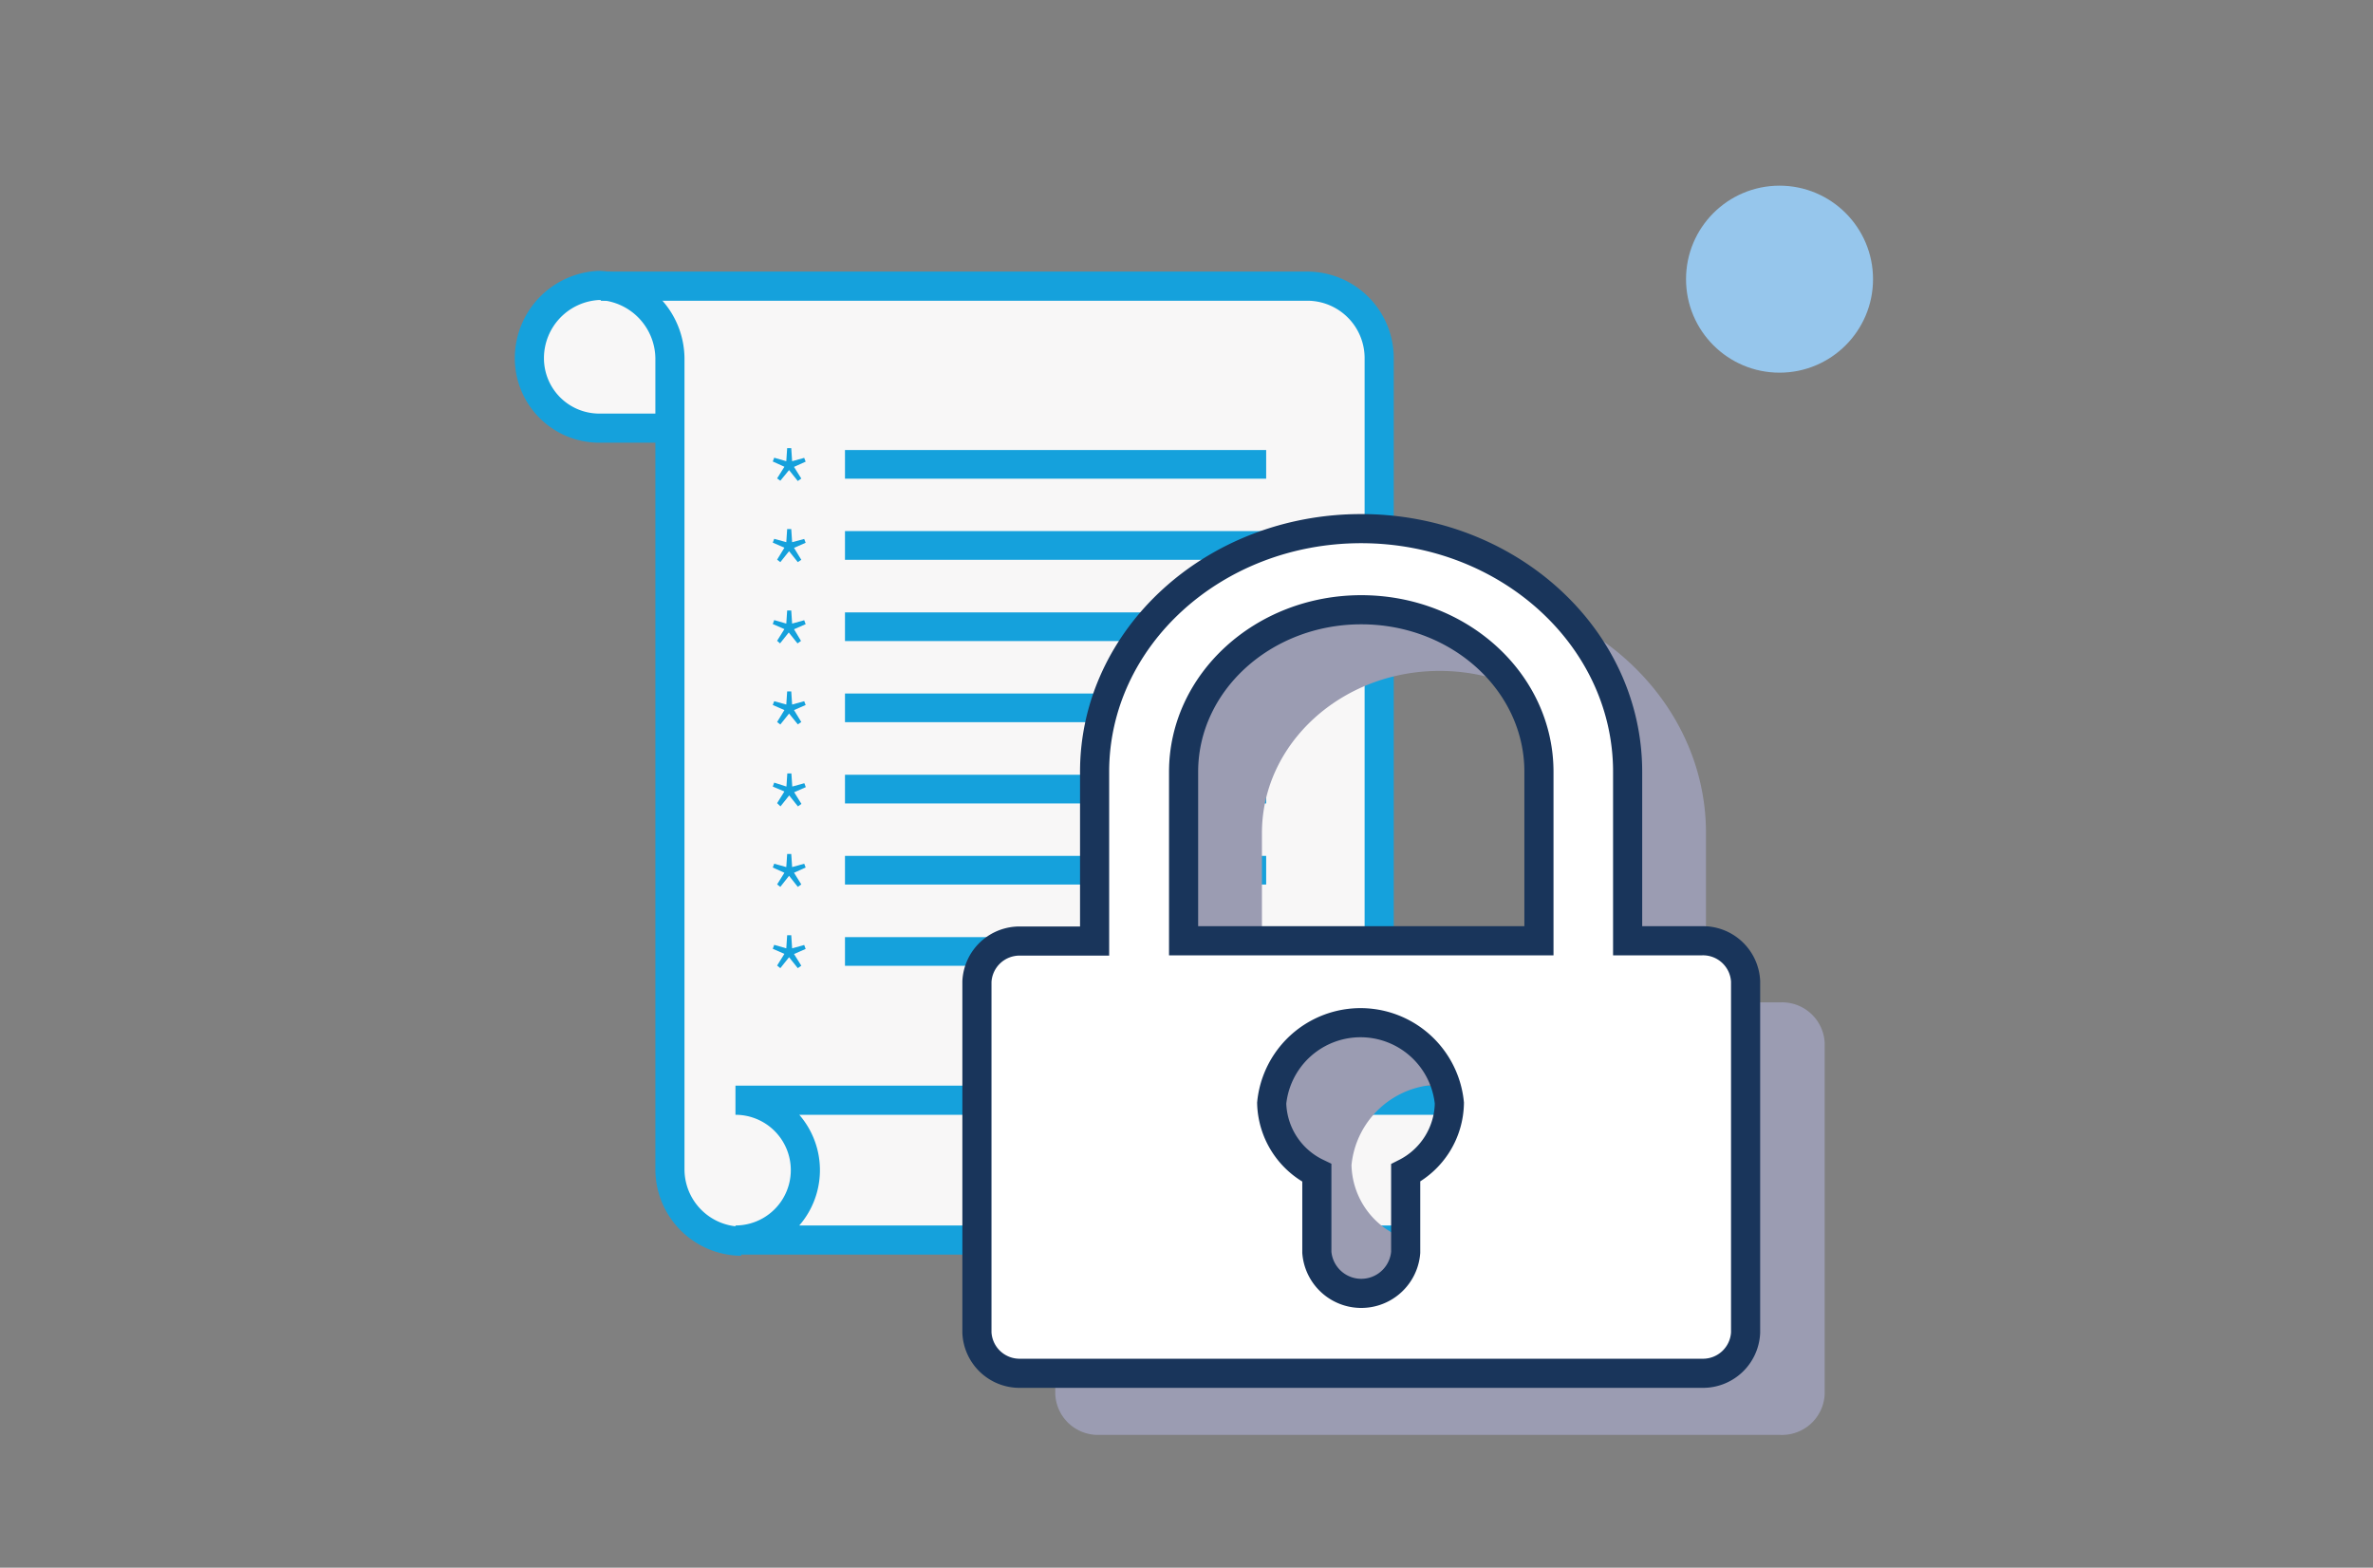 <svg xmlns="http://www.w3.org/2000/svg" viewBox="0 0 162.94 107.65"><rect x="0" y="0" width="162.94" height="107.65" fill="#808080" stroke="none"/><circle cx="122.19" cy="19.17" r="6.42" fill="#96c6ec"/><path d="M46 80.3a4.94 4.94 0 0 0 4.92 4.92l48-.08a4.8 4.8 0 1 0 0-9.6H94.7v-51a4.94 4.94 0 0 0-4.92-4.92l-48.65.15a4.81 4.81 0 0 0 0 9.61H46z" fill="#f8f7f7"/><g fill="none" stroke="#15a1dc" stroke-miterlimit="10" stroke-width="2"><path d="M98.9,85.15a4.8,4.8,0,1,0,0-9.6H50.5a4.8,4.8,0,1,1,0,9.6Z"/><path d="M50.9,85.23A4.94,4.94,0,0,1,46,80.31V24.6a5.06,5.06,0,0,0-4.88-5,5,5,0,0,0-4.77,5,4.8,4.8,0,0,0,4.8,4.8h4.7"/><path d="M41.26,19.65H89.78a4.94,4.94,0,0,1,4.92,4.92V75.63"/></g><path d="M53.36 32.85l.5-.8-.8-.36.1-.26.83.24.06-.9h.28l.06.9.83-.23.1.26-.8.36.5.8-.24.17-.6-.75-.6.73zm4.66-1.95h28.92v1.97H58.02zm-4.66 7.53l.5-.82-.8-.35.1-.26.83.23.06-.9h.28l.06.9.83-.22.1.26-.8.35.5.82-.24.16-.6-.75-.6.75zm4.66-1.96h28.92v1.97H58.02zM53.36 44l.5-.8-.8-.35.1-.27.83.24.06-.9h.28l.06.9.83-.23.1.27-.8.35.48.8-.24.17-.6-.75-.6.75zm4.66-1.95h28.92v1.97H58.02zm-4.66 7.53l.5-.82-.8-.35.1-.26.83.23.06-.9h.28l.06.9.83-.23.1.26-.8.35.5.82-.24.16-.6-.74-.6.75zm4.66-1.96h28.92v1.97H58.02zm-4.66 7.53l.5-.8-.8-.34.1-.27.84.27.06-.9h.28l.06.9.83-.23.1.27-.8.35.5.8-.24.17-.6-.75-.6.75zm4.66-1.95h28.92v1.97H58.02zm-4.66 7.53l.5-.8-.8-.36.1-.26.83.23.06-.9h.28l.06.9.83-.23.1.26-.8.36.5.8-.24.17-.6-.76-.6.76zm4.66-1.96h28.92v1.97H58.02zm-4.66 7.53l.5-.8-.8-.35.1-.27.83.24.06-.9h.28l.06.9.83-.23.1.27-.8.35.5.8-.24.17-.6-.75-.6.75zm4.66-1.95h28.92v1.97H58.02z" fill="#15a1dc"/><g fill-rule="evenodd"><path d="M122.24 98.53H75.46a2.93 2.93 0 0 1-3-2.79V71.6a2.93 2.93 0 0 1 3-2.78h5.08V57.2c0-9.22 8.2-16.7 18.3-16.7s18.3 7.48 18.3 16.7v11.63h5.1a2.93 2.93 0 0 1 3.05 2.78v24.13a2.93 2.93 0 0 1-3.05 2.79zM95.8 84.76v5.42a3.06 3.06 0 0 0 6.1 0v-5.42A5.47 5.47 0 0 0 105 80a6.13 6.13 0 0 0-12.2 0 5.47 5.47 0 0 0 3 4.76zm15.25-27.56c0-6.15-5.46-11.13-12.2-11.13s-12.2 5-12.2 11.13v11.63h24.4z" fill="#9b9cb2"/><path d="M116.86 94.3H70.08a2.93 2.93 0 0 1-3-2.79V67.4a2.93 2.93 0 0 1 3-2.78h5.08V53c0-9.22 8.2-16.7 18.3-16.7s18.3 7.48 18.3 16.7v11.6h5.1a2.93 2.93 0 0 1 3 2.78v24.13a2.93 2.93 0 0 1-3 2.79zM90.42 80.54V86a3.06 3.06 0 0 0 6.1 0v-5.46a5.47 5.47 0 0 0 3-4.79 6.13 6.13 0 0 0-12.2 0 5.47 5.47 0 0 0 3.1 4.79zM105.67 53c0-6.15-5.46-11.13-12.2-11.13s-12.2 5-12.2 11.13v11.6h24.4z" fill="#fff" stroke="#19355b" stroke-miterlimit="10" stroke-width="2"/></g></svg>